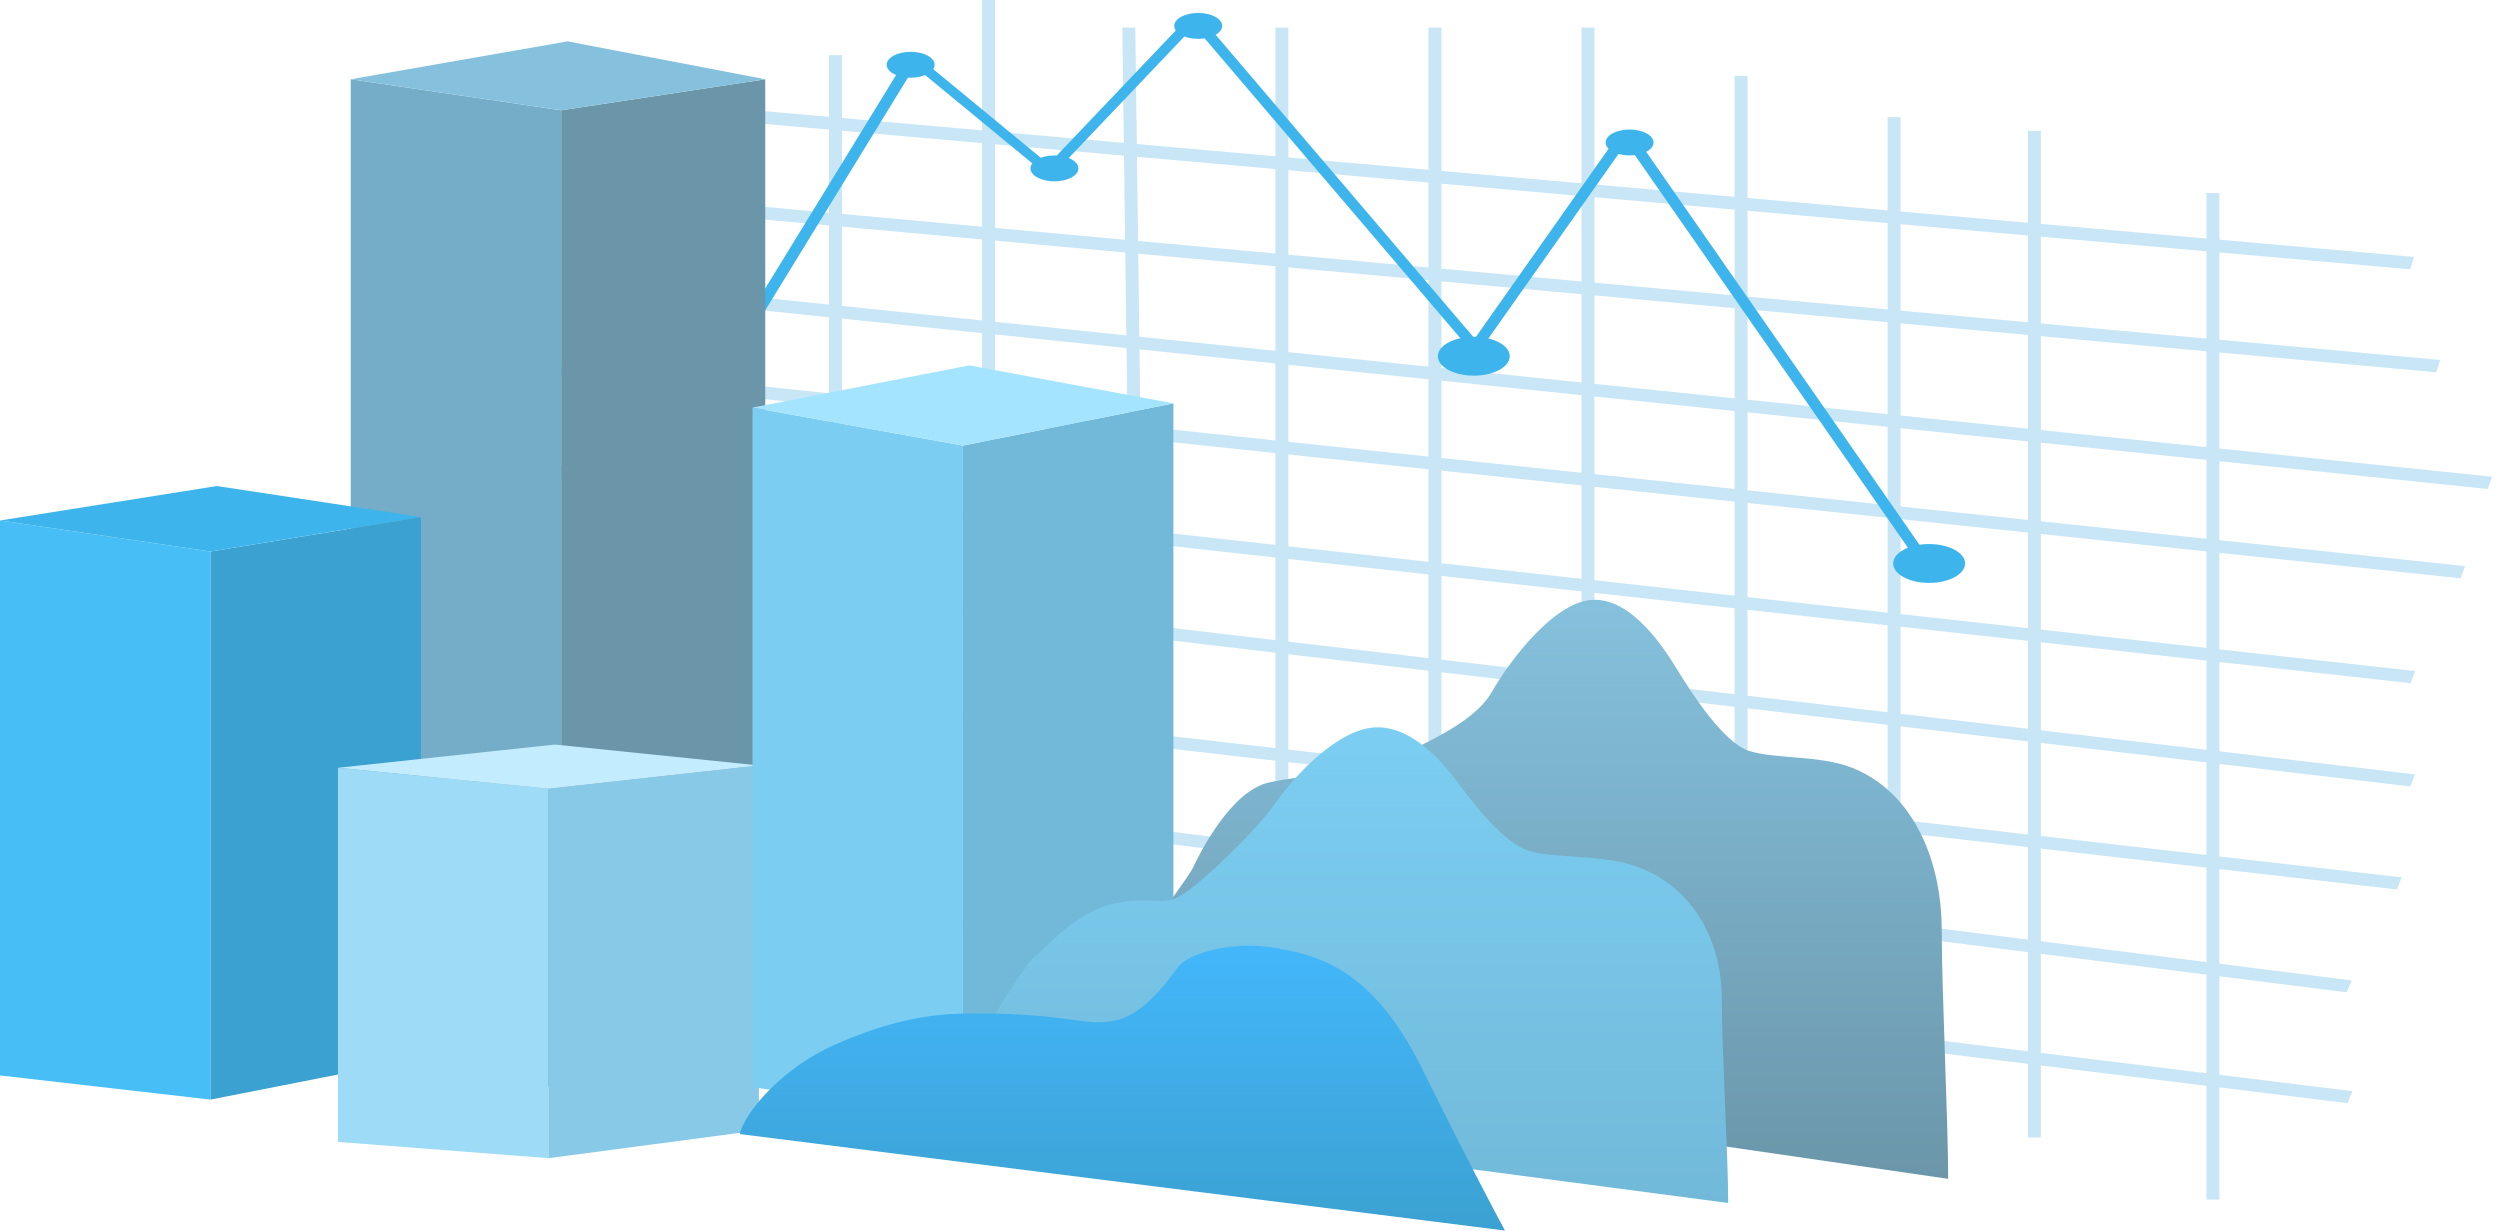 <svg width="193" height="95" viewBox="0 0 193 95" fill="none" xmlns="http://www.w3.org/2000/svg">
<line x1="64.5" y1="4.258" x2="64.5" y2="78.767" stroke="#C8E6F5"/>
<line x1="76.315" x2="76.315" y2="76.639" stroke="#C8E6F5"/>
<line y1="-0.5" x2="76.644" y2="-0.5" transform="matrix(0.013 1 -1 0.004 86.645 2.129)" stroke="#C8E6F5"/>
<line x1="98.961" y1="2.129" x2="98.961" y2="74.51" stroke="#C8E6F5"/>
<line x1="110.777" y1="2.129" x2="110.777" y2="72.913" stroke="#C8E6F5"/>
<line x1="122.593" y1="2.129" x2="122.593" y2="74.51" stroke="#C8E6F5"/>
<line x1="134.408" y1="5.854" x2="134.408" y2="74.51" stroke="#C8E6F5"/>
<line x1="146.224" y1="9.048" x2="146.224" y2="80.364" stroke="#C8E6F5"/>
<line x1="157.054" y1="10.112" x2="157.054" y2="87.815" stroke="#C8E6F5"/>
<line x1="170.839" y1="14.902" x2="170.839" y2="92.605" stroke="#C8E6F5"/>
<line y1="-0.5" x2="133.438" y2="-0.5" transform="matrix(0.996 0.088 -0.289 0.957 53.169 9.048)" stroke="#C8E6F5"/>
<line y1="-0.5" x2="140.398" y2="-0.5" transform="matrix(0.996 0.091 -0.298 0.954 48.246 15.966)" stroke="#C8E6F5"/>
<line y1="-0.5" x2="149.476" y2="-0.5" transform="matrix(0.995 0.103 -0.335 0.942 43.323 22.353)" stroke="#C8E6F5"/>
<line y1="-0.5" x2="151.49" y2="-0.5" transform="matrix(0.994 0.105 -0.341 0.94 39.385 28.739)" stroke="#C8E6F5"/>
<line y1="-0.5" x2="145.616" y2="-0.5" transform="matrix(0.994 0.11 -0.353 0.936 41.354 36.723)" stroke="#C8E6F5"/>
<line y1="-0.5" x2="136.812" y2="-0.5" transform="matrix(0.993 0.117 -0.373 0.928 50.215 44.706)" stroke="#C8E6F5"/>
<line y1="-0.5" x2="130.821" y2="-0.5" transform="matrix(0.993 0.114 -0.365 0.931 55.139 53.754)" stroke="#C8E6F5"/>
<line y1="-0.5" x2="106.191" y2="-0.5" transform="matrix(0.992 0.125 -0.397 0.918 75.815 63.333)" stroke="#C8E6F5"/>
<line y1="-0.5" x2="109.122" y2="-0.5" transform="matrix(0.993 0.122 -0.388 0.922 72.862 71.849)" stroke="#C8E6F5"/>
<rect width="0.95" height="24.888" transform="matrix(0.984 0.176 -0.523 0.853 70.117 4.258)" fill="#3DB5EC"/>
<rect width="0.874" height="13.993" transform="matrix(0.943 -0.334 0.772 0.636 69.908 4.549)" fill="#3DB5EC"/>
<rect width="0.909" height="16.332" transform="matrix(0.963 0.268 -0.689 0.724 91.996 1.064)" fill="#3DB5EC"/>
<rect width="0.922" height="34.297" transform="matrix(0.97 -0.242 0.649 0.761 91.57 1.287)" fill="#3DB5EC"/>
<rect width="0.939" height="20.686" transform="matrix(0.979 0.202 -0.576 0.817 125.147 10.112)" fill="#3DB5EC"/>
<rect width="0.941" height="40.043" transform="matrix(0.98 -0.199 0.571 0.821 125.046 10.299)" fill="#3DB5EC"/>
<path d="M43.323 8.515L27.077 6.12V80.908L43.323 84.09V8.515Z" fill="#75ADC8"/>
<path d="M59.077 78.767V6.12L43.323 8.515V84.09L59.077 78.767Z" fill="#6B96AA"/>
<path d="M43.815 3.193L27.077 6.12L43.323 8.515L59.077 6.12L43.815 3.193Z" fill="#85C1DD"/>
<path d="M16.246 42.577L0 40.182V83.025L16.246 84.888V42.577Z" fill="#47BEF5"/>
<path d="M32.493 81.695V39.916L16.247 42.577V84.888L32.493 81.695Z" fill="#3BA1D1"/>
<path d="M16.738 37.521L0 40.182L16.246 42.577L32.492 39.916L16.738 37.521Z" fill="#3DB5EC"/>
<path d="M42.338 60.888L26.092 59.273V88.156L42.338 89.412V60.888Z" fill="#9EDBF7"/>
<path d="M58.585 87.259V59.093L42.338 60.888V89.412L58.585 87.259Z" fill="#88C9E7"/>
<path d="M42.831 57.479L26.092 59.273L42.338 60.887L58.585 59.093L42.831 57.479Z" fill="#C3ECFF"/>
<path d="M74.339 34.4L58.093 31.466V83.937L74.339 86.218V34.4Z" fill="#7BCEF2"/>
<path d="M90.586 82.308V31.14L74.339 34.4V86.219L90.586 82.308Z" fill="#72B9D9"/>
<path d="M74.831 28.207L58.093 31.466L74.339 34.4L90.585 31.14L74.831 28.207Z" fill="#A5E4FF"/>
<path d="M82.707 81.162L150.399 91.008C150.399 86.581 149.903 76.56 149.903 71.895C149.903 66.064 147.479 61.033 142.955 59.261C140.473 58.289 136.999 58.613 135.014 57.965C133.028 57.317 130.547 53.43 129.554 51.81C128.48 50.056 126.08 46.303 123.102 46.303C120.124 46.303 116.65 50.838 115.161 53.43C113.672 56.021 109.304 57.572 107.815 58.544C106.326 59.515 100.946 59.758 97.969 60.406C94.991 61.054 92.553 65.995 92.061 67.059C91.662 67.921 84.692 77.059 82.707 81.162Z" fill="url(#paint0_linear_9564_1455)"/>
<path d="M72.862 84.888L133.416 92.871C133.416 89.234 132.923 81.003 132.923 77.171C132.923 72.381 130.519 68.248 126.031 66.793C123.57 65.995 120.123 66.261 118.154 65.728C116.185 65.196 113.723 62.003 112.739 60.672C111.673 59.232 109.293 56.149 106.339 56.149C103.385 56.149 99.939 59.874 98.462 62.003C96.985 64.132 92.554 68.389 91.077 69.188C89.6 69.986 89.108 69.188 86.154 69.72C83.2 70.252 80.739 73.179 79.754 73.978C78.966 74.616 74.831 81.517 72.862 84.888Z" fill="url(#paint1_linear_9564_1455)"/>
<path d="M64.492 80.63C60.16 82.546 57.436 86.041 57.107 87.549L116.184 95C115.364 93.492 112.935 88.88 109.784 82.493C105.846 74.51 101.415 73.712 98.461 73.179C95.507 72.647 92.061 73.445 91.077 74.51C90.584 75.042 88.615 78.235 86.154 78.768C83.692 79.3 82.707 78.235 75.323 78.235C73.354 78.235 69.907 78.235 64.492 80.63Z" fill="url(#paint2_linear_9564_1455)"/>
<ellipse cx="70.302" cy="5" rx="1.85" ry="1" fill="#3DB5EC"/>
<ellipse cx="81.402" cy="13" rx="1.85" ry="1" fill="#3DB5EC"/>
<ellipse cx="92.502" cy="2" rx="1.85" ry="1" fill="#3DB5EC"/>
<ellipse cx="113.778" cy="27.5" rx="2.775" ry="1.5" fill="#3DB5EC"/>
<ellipse cx="125.803" cy="11" rx="1.85" ry="1" fill="#3DB5EC"/>
<ellipse cx="148.928" cy="43.5" rx="2.775" ry="1.5" fill="#3DB5EC"/>
<defs>
<linearGradient id="paint0_linear_9564_1455" x1="119.876" y1="46.303" x2="119.876" y2="91.008" gradientUnits="userSpaceOnUse">
<stop stop-color="#85C1DD"/>
<stop offset="1" stop-color="#6B96AA"/>
</linearGradient>
<linearGradient id="paint1_linear_9564_1455" x1="103.139" y1="56.149" x2="103.139" y2="92.871" gradientUnits="userSpaceOnUse">
<stop stop-color="#7BCEF2"/>
<stop offset="1" stop-color="#72B9D9"/>
</linearGradient>
<linearGradient id="paint2_linear_9564_1455" x1="86.646" y1="73.01" x2="86.646" y2="95" gradientUnits="userSpaceOnUse">
<stop stop-color="#43B7FB"/>
<stop offset="1" stop-color="#3BA1D1"/>
</linearGradient>
</defs>
</svg>
